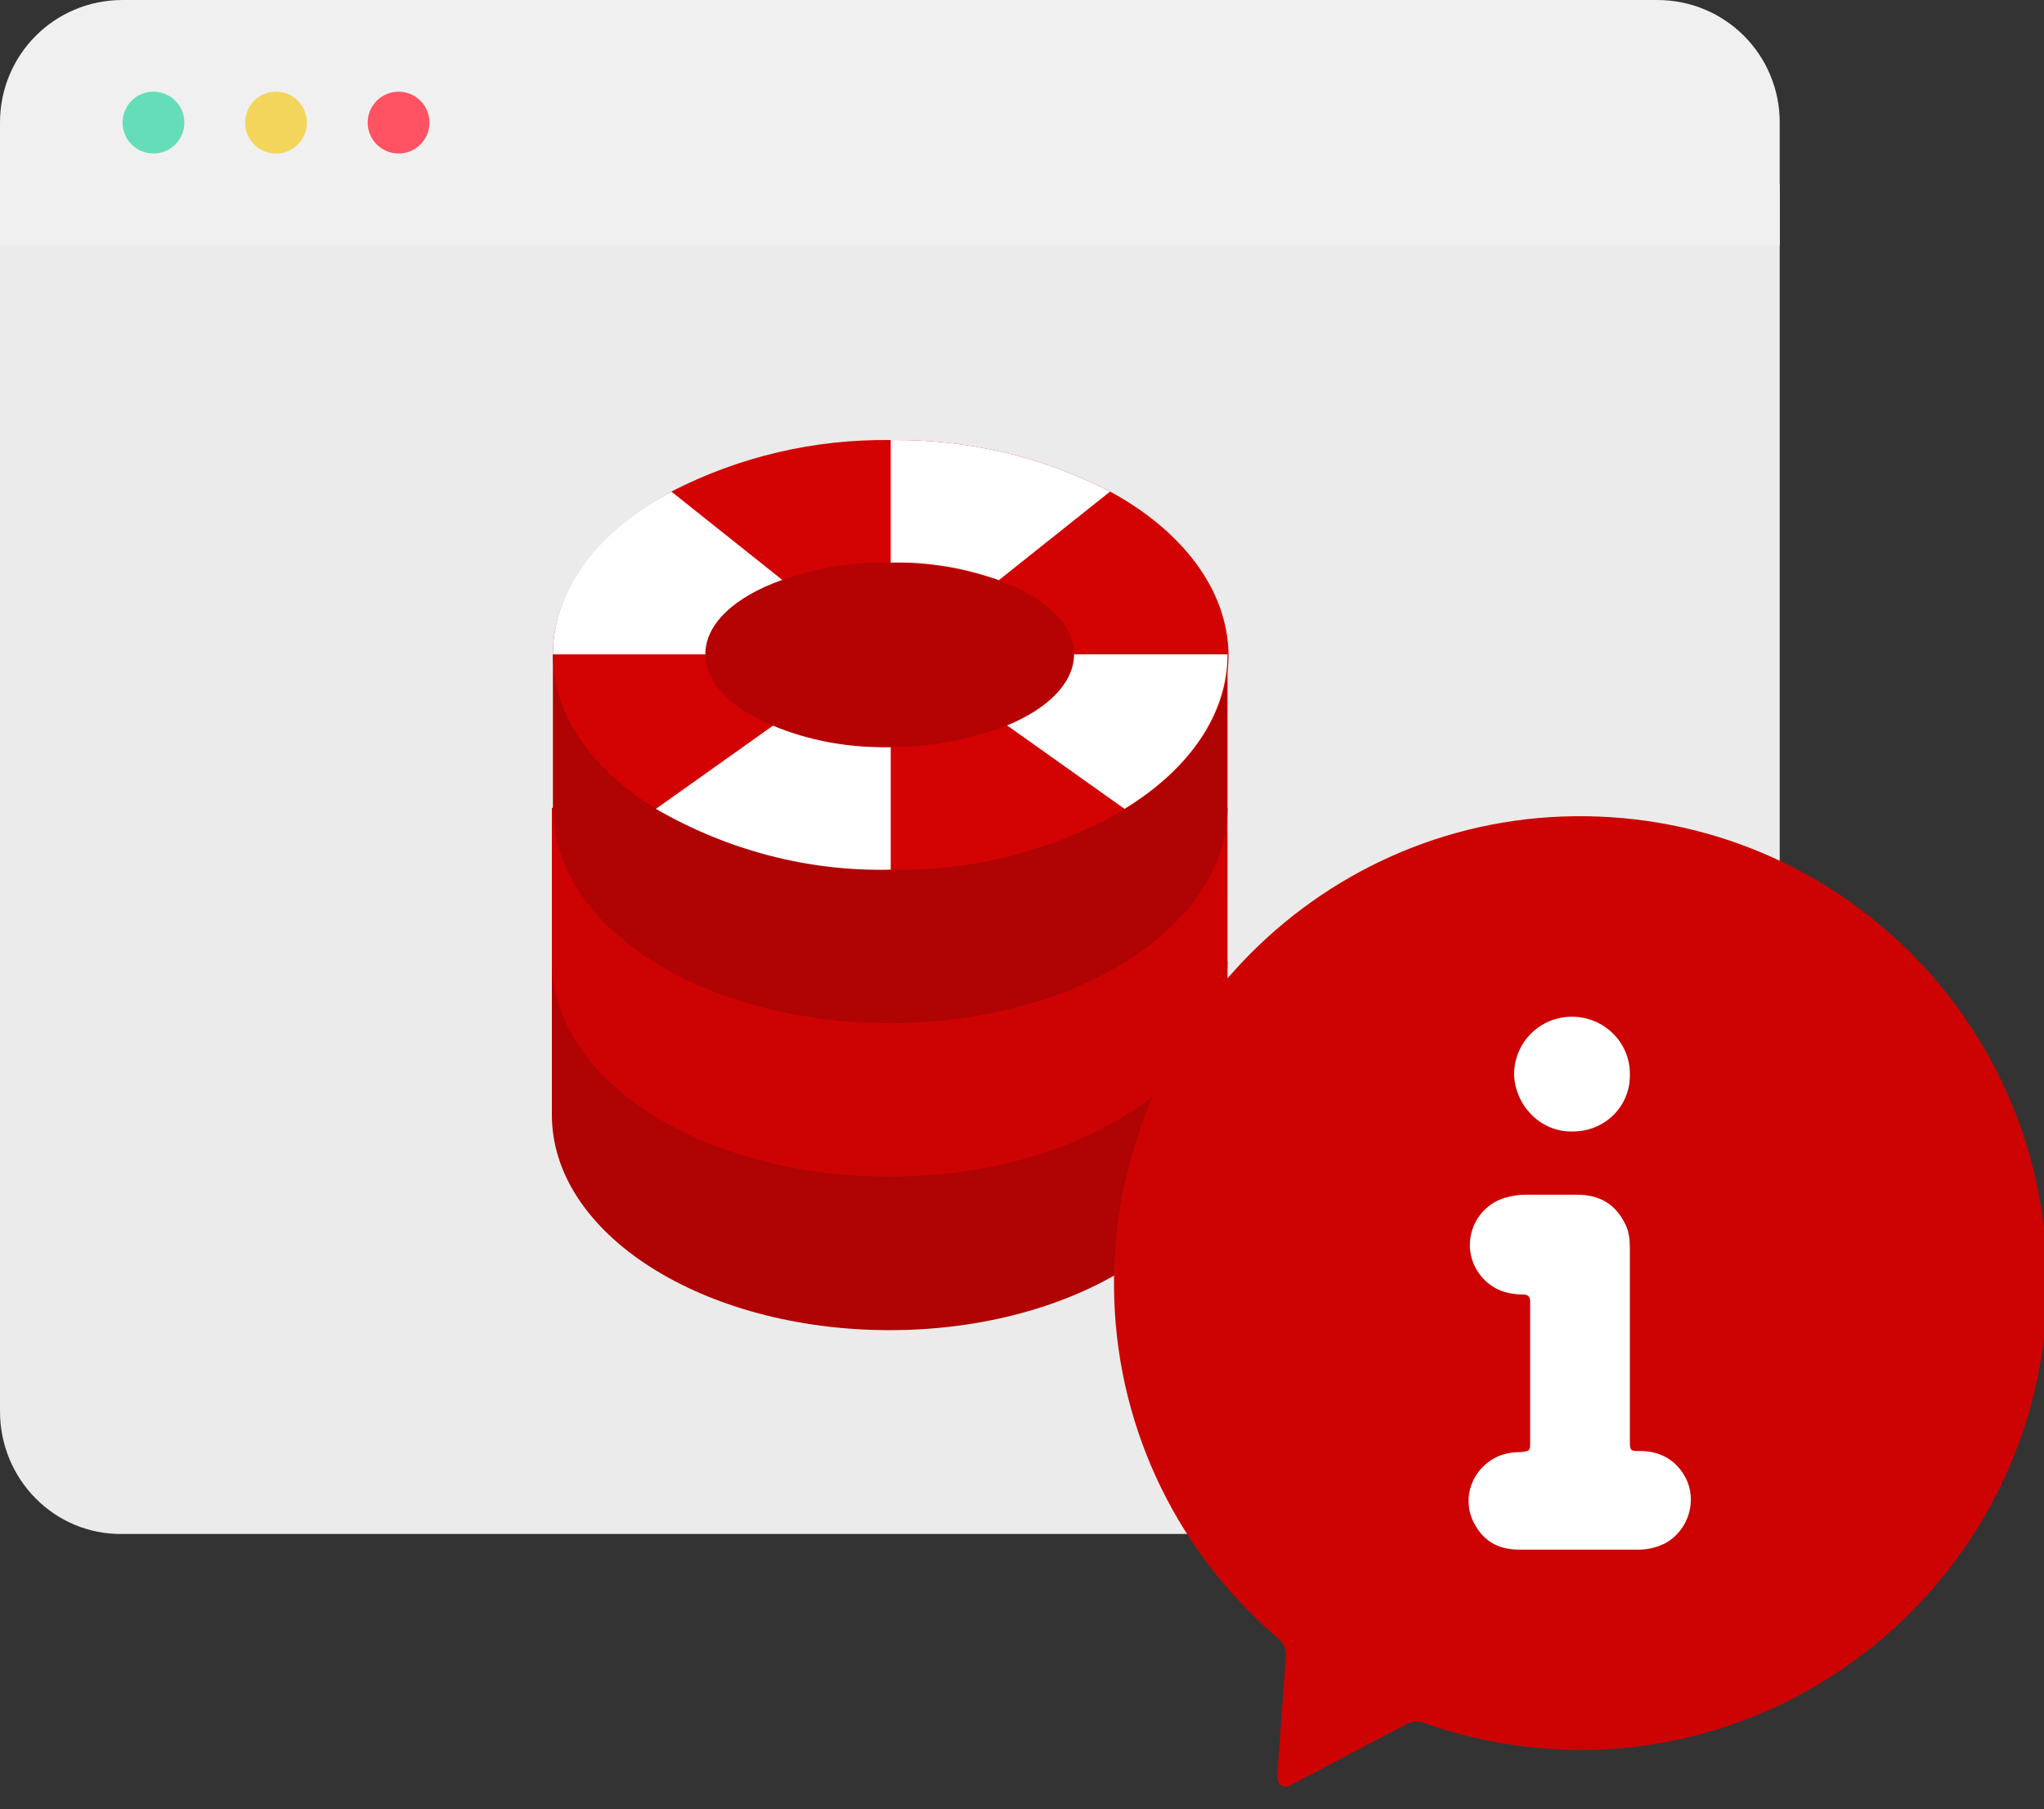 <?xml version="1.0" encoding="UTF-8"?> <svg xmlns="http://www.w3.org/2000/svg" width="200" height="177" viewBox="0 0 200 177" fill="none"><rect x="0" y="0" width="200" height="177" fill="#333333" stroke="none"/><g clip-path="url(#clip0_9_353)"><path fill-rule="evenodd" clip-rule="evenodd" d="M174.141 18.039V138.063C174.141 144.715 168.8 150.056 162.149 150.056H11.992C5.341 150.157 0 144.715 0 138.063V18.039H174.141Z" fill="#EBEBEB"></path><path fill-rule="evenodd" clip-rule="evenodd" d="M174.141 11.992V23.985H0V11.992C0 5.341 5.341 0 11.992 0H162.149C168.8 0 174.141 5.341 174.141 11.992Z" fill="#F0F0F0"></path><path d="M15.016 15.016C16.685 15.016 18.039 13.662 18.039 11.992C18.039 10.323 16.685 8.969 15.016 8.969C13.346 8.969 11.992 10.323 11.992 11.992C11.992 13.662 13.346 15.016 15.016 15.016Z" fill="#65DDB9"></path><path d="M27.008 15.016C28.678 15.016 30.031 13.662 30.031 11.992C30.031 10.323 28.678 8.969 27.008 8.969C25.338 8.969 23.985 10.323 23.985 11.992C23.985 13.662 25.338 15.016 27.008 15.016Z" fill="#F3D55B"></path><path d="M39 15.016C40.67 15.016 42.024 13.662 42.024 11.992C42.024 10.323 40.67 8.969 39 8.969C37.331 8.969 35.977 10.323 35.977 11.992C35.977 13.662 37.331 15.016 39 15.016Z" fill="#FF5364"></path><path fill-rule="evenodd" clip-rule="evenodd" d="M120.109 94.04V109.055C120.109 120.645 105.295 130.118 87.055 130.118C68.814 130.118 54 120.745 54 109.055V94.04H120.109Z" fill="#B00303"></path><path fill-rule="evenodd" clip-rule="evenodd" d="M120.109 79.024V94.04C120.109 105.629 105.295 115.102 87.055 115.102C68.814 115.102 54 105.73 54 94.04V79.024H120.109Z" fill="#CD0303"></path><path fill-rule="evenodd" clip-rule="evenodd" d="M120.109 64.008V79.024C120.109 90.613 105.295 100.086 87.054 100.086C68.814 100.086 54.101 90.714 54.101 79.024V64.008H120.109Z" fill="#B00303"></path><path fill-rule="evenodd" clip-rule="evenodd" d="M108.621 48.086C101.969 44.659 94.613 42.946 87.155 43.047C79.698 42.946 72.341 44.659 65.69 48.086C58.636 51.915 54.101 57.66 54.101 64.008C54.101 69.954 57.93 75.295 64.178 79.125C71.132 83.156 79.093 85.171 87.155 85.071C95.217 85.272 103.179 83.156 110.132 79.125C116.38 75.295 120.21 69.954 120.21 64.008C120.109 57.66 115.675 51.915 108.621 48.086Z" fill="#D30303"></path><path fill-rule="evenodd" clip-rule="evenodd" d="M108.621 48.086L97.737 56.752C94.311 55.543 90.784 54.938 87.156 55.039V43.047C94.613 42.946 101.97 44.659 108.621 48.086Z" fill="white"></path><path fill-rule="evenodd" clip-rule="evenodd" d="M76.574 56.753C72.039 58.365 69.117 60.985 69.117 64.008H54.101C54.101 57.66 58.535 51.915 65.69 48.086L76.574 56.753Z" fill="white"></path><path fill-rule="evenodd" clip-rule="evenodd" d="M87.156 73.078V85.071C79.093 85.272 71.132 83.156 64.178 79.125L75.667 70.962C79.295 72.373 83.225 73.078 87.156 73.078Z" fill="white"></path><path fill-rule="evenodd" clip-rule="evenodd" d="M105.094 64.008C105.094 66.83 102.574 69.249 98.543 70.962C94.915 72.373 90.985 73.078 87.055 73.078C83.124 73.179 79.194 72.474 75.566 70.962C71.636 69.35 69.016 66.83 69.016 64.008C69.016 60.985 71.938 58.365 76.473 56.753C79.9 55.543 83.427 54.939 87.055 55.039C90.683 55.039 94.21 55.644 97.636 56.753C102.272 58.365 105.094 61.086 105.094 64.008Z" fill="#B50303"></path><path fill-rule="evenodd" clip-rule="evenodd" d="M120.109 64.008C120.109 69.954 116.28 75.295 110.031 79.125L98.543 70.962C102.473 69.35 105.093 66.83 105.093 64.008H120.109Z" fill="white"></path><path d="M154.023 79.845C128.535 80.159 108.186 101.557 109.025 127.045C109.445 140.261 115.528 152.114 124.968 160.19C125.598 160.714 125.912 161.449 125.807 162.183L124.968 173.826C124.968 174.56 125.598 174.979 126.227 174.665L137.555 168.686C138.184 168.371 138.814 168.267 139.443 168.581C144.163 170.259 149.093 171.099 154.337 171.203C179.091 171.308 199.545 151.589 200.279 126.94C201.118 100.823 180.035 79.53 154.023 79.845Z" fill="#CD0303"></path><path d="M164.931 144.561C163.987 142.778 162.414 141.939 160.421 141.939C159.582 141.939 159.477 141.939 159.477 140.995C159.477 137.849 159.477 134.597 159.477 131.45C159.477 128.304 159.477 125.157 159.477 122.01C159.477 121.276 159.372 120.437 159.058 119.808C158.114 117.815 156.54 116.871 154.338 116.871C152.659 116.871 150.876 116.871 149.198 116.871C148.569 116.871 147.939 116.975 147.205 117.185C144.163 118.129 142.8 121.8 144.688 124.528C145.737 125.996 147.205 126.625 148.988 126.625C149.513 126.625 149.722 126.835 149.722 127.36C149.722 131.975 149.722 136.59 149.722 141.205C149.722 141.939 149.617 141.939 148.883 142.044C148.044 142.044 147.31 142.149 146.576 142.464C144.058 143.617 143.009 146.449 144.163 148.862C145.107 150.75 146.576 151.589 148.673 151.589C152.554 151.589 156.435 151.589 160.316 151.589C161.26 151.589 162.099 151.379 162.938 150.96C165.246 149.701 166.085 146.764 164.931 144.561Z" fill="white"></path><path d="M153.918 110.682C157.065 110.682 159.582 108.165 159.477 105.018C159.477 101.976 156.96 99.459 153.813 99.459C150.666 99.459 148.149 101.976 148.149 105.123C148.254 108.165 150.771 110.787 153.918 110.682Z" fill="white"></path></g><defs><clipPath id="clip0_9_353"><rect width="200" height="176.4" fill="white"></rect></clipPath></defs></svg> 